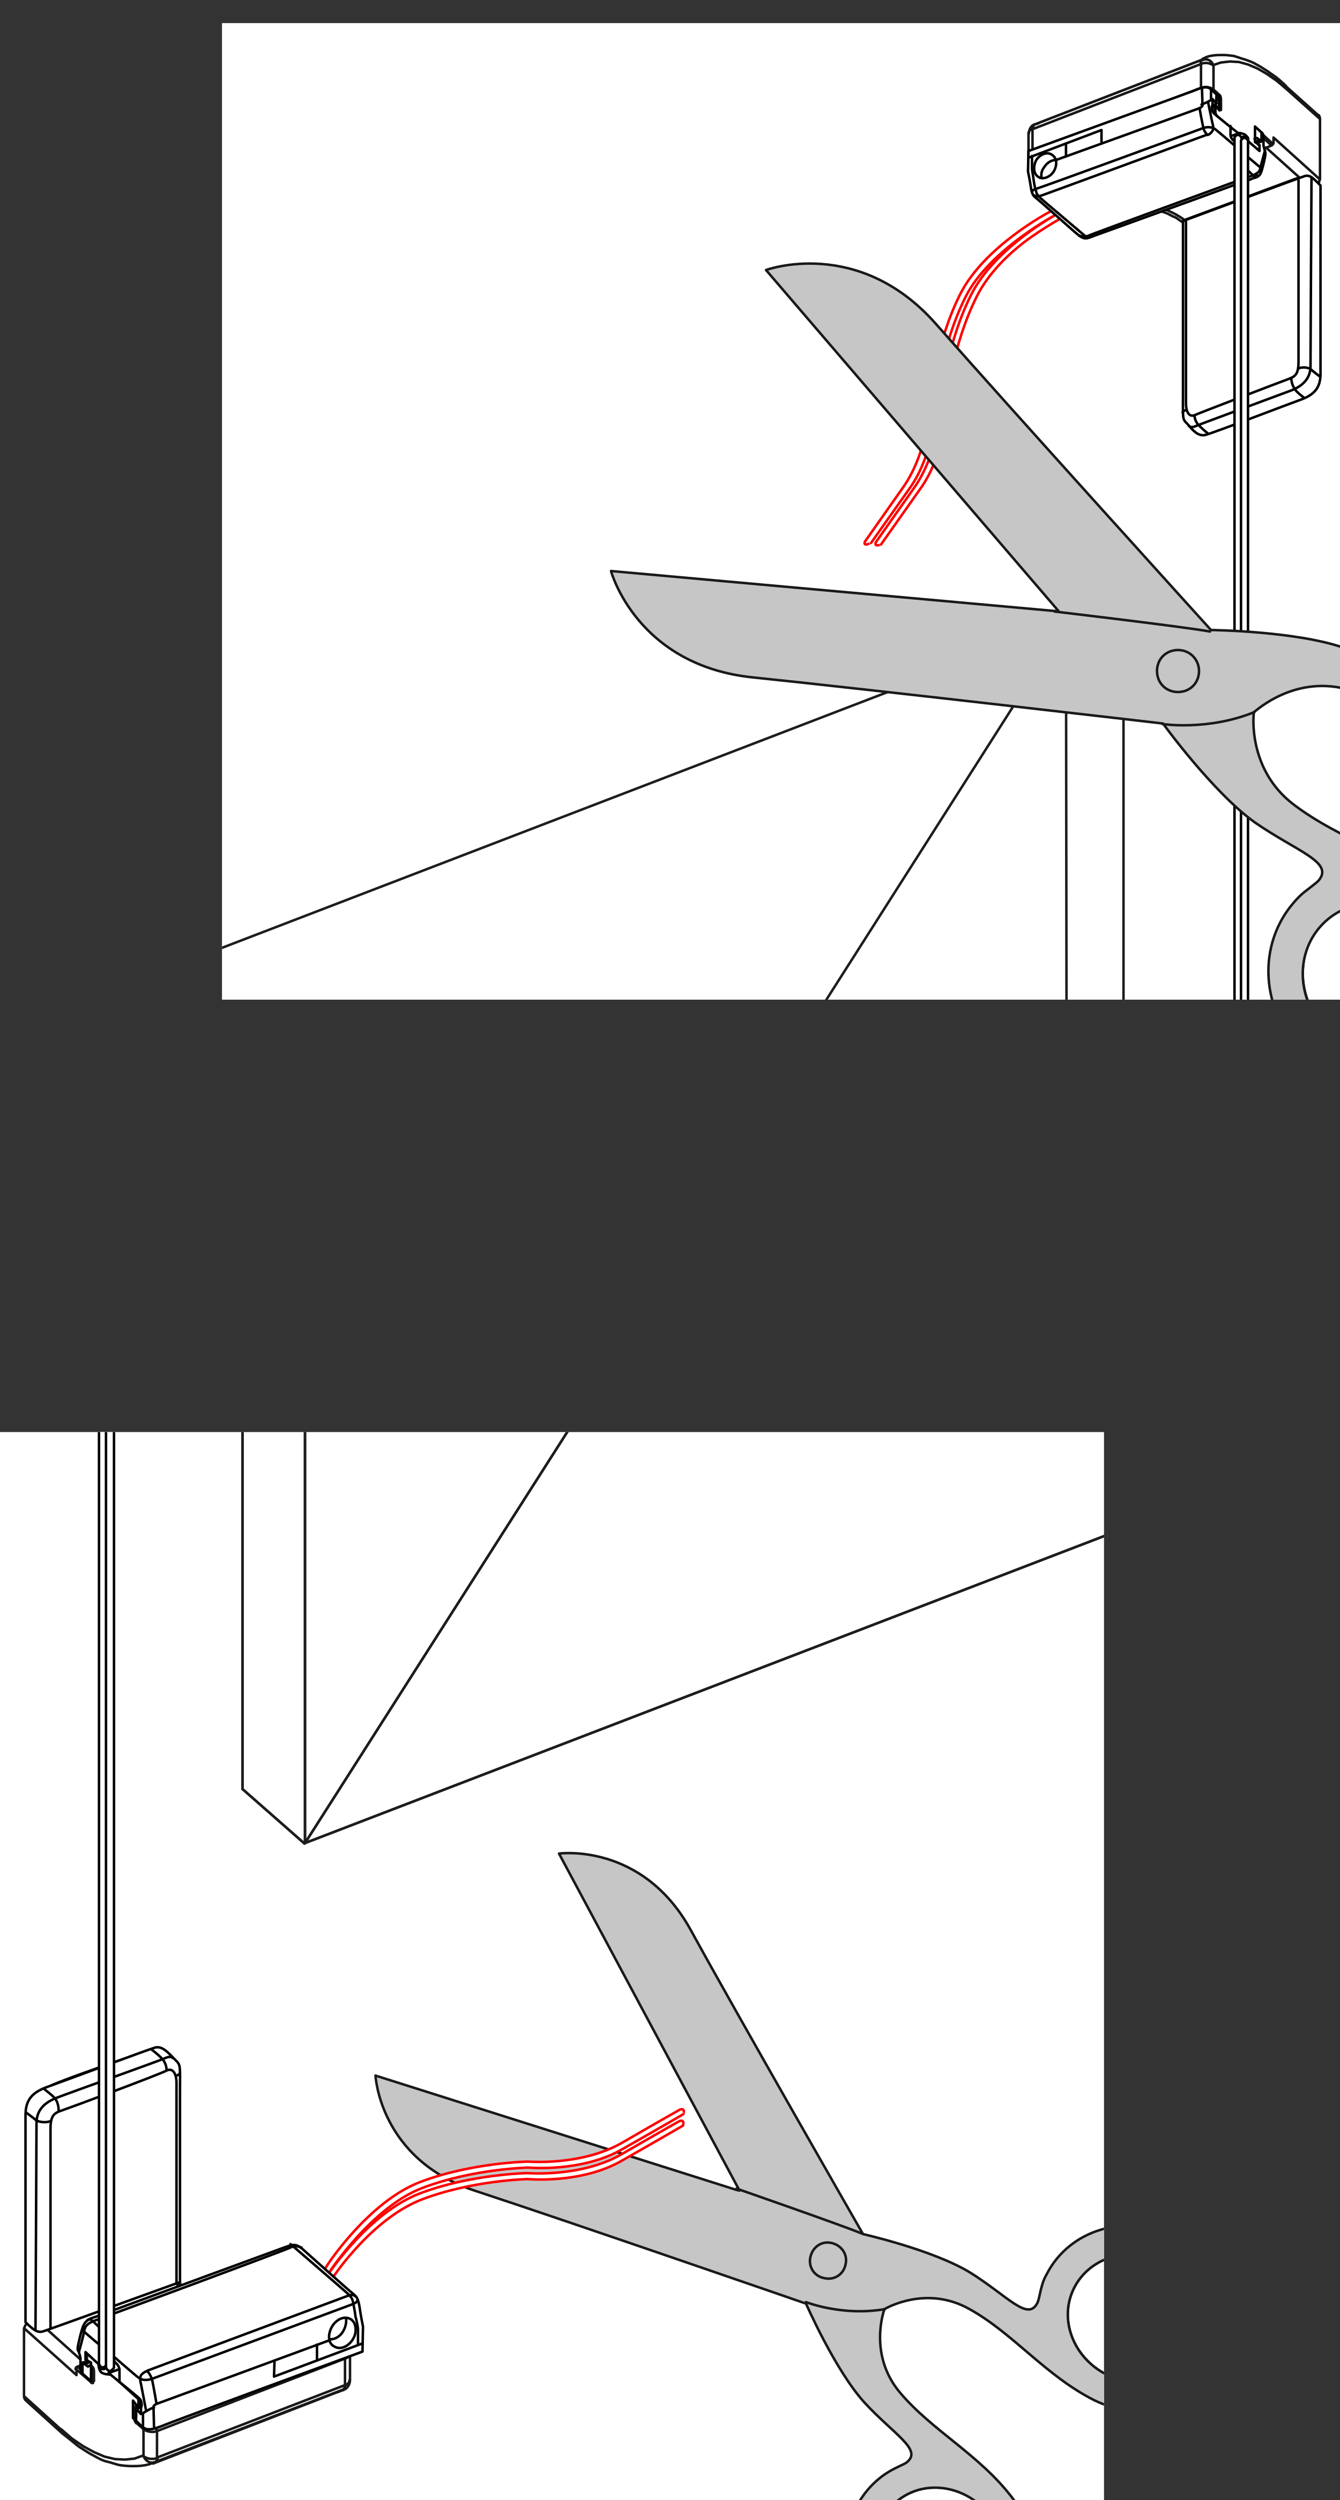 <?xml version="1.0" encoding="utf-8"?>
<!-- Generator: Adobe Illustrator 27.8.1, SVG Export Plug-In . SVG Version: 6.00 Build 0)  -->
<svg version="1.1" id="Ebene_1" xmlns="http://www.w3.org/2000/svg" xmlns:xlink="http://www.w3.org/1999/xlink" x="0px" y="0px"
	 width="268px" height="500px" viewBox="0 0 268 500" style="enable-background:new 0 0 268 500;" xml:space="preserve">
<rect x="0" y="0" width="268" height="500" fill="#333333" stroke="none"/>
<style type="text/css">
	.st0{fill:none;stroke:#010101;stroke-width:0.5;stroke-linecap:round;stroke-linejoin:round;stroke-miterlimit:10;}
	.st1{fill:none;stroke:#787876;stroke-width:0.1;}
	.st2{fill:none;stroke:#181716;stroke-width:0.5;stroke-linecap:round;stroke-linejoin:round;stroke-miterlimit:10;}
	.st3{clip-path:url(#XMLID_00000109026901234016980570000009107390146244505766_);}
	.st4{fill:none;stroke:#1D1E1C;stroke-width:0.5;stroke-linecap:round;stroke-linejoin:round;}
	.st5{fill:#FFFFFF;stroke:#FF0000;stroke-width:0.5;stroke-linecap:round;stroke-linejoin:round;stroke-miterlimit:10;}
	.st6{fill:#FFFFFF;}
	.st7{fill:none;stroke:#181717;stroke-width:0.5;stroke-linecap:round;stroke-linejoin:round;}
	.st8{fill:none;stroke:#020203;stroke-width:0.5;stroke-miterlimit:10;}
	.st9{fill:#FFFFFF;stroke:#020203;stroke-width:0.5;stroke-miterlimit:10;}
	.st10{fill:none;stroke:#020203;stroke-width:0.5;stroke-linecap:round;stroke-linejoin:round;stroke-miterlimit:10;}
	.st11{fill:#FFFFFF;stroke:#020203;stroke-width:0.5;stroke-linecap:round;stroke-linejoin:round;stroke-miterlimit:10;}
	.st12{fill:none;stroke:#191918;stroke-width:0.5;stroke-linecap:round;stroke-linejoin:round;stroke-miterlimit:10;}
	.st13{fill:#C7C6C6;stroke:#191918;stroke-width:0.5;stroke-linecap:round;stroke-linejoin:round;stroke-miterlimit:10;}
	.st14{clip-path:url(#XMLID_00000033344589496692155900000007549158648304708496_);}
	.st15{fill:#ECECEC;}
	.st16{fill:none;stroke:#1E1E1C;stroke-width:0.5;}
	.st17{fill:none;stroke:#020303;stroke-width:0.5;stroke-linecap:round;stroke-linejoin:round;stroke-miterlimit:10;}
	.st18{fill:#FFFFFF;stroke:#0B0C0D;stroke-width:0.5;stroke-linecap:round;stroke-linejoin:round;stroke-miterlimit:10;}
	.st19{fill:none;stroke:#0B0C0D;stroke-width:0.5;stroke-linecap:round;stroke-linejoin:round;stroke-miterlimit:10;}
	.st20{fill:#1E1E1C;}
	.st21{fill:none;stroke:#191918;stroke-width:0.5;stroke-linecap:round;stroke-linejoin:round;}
	.st22{fill:none;stroke:#020303;stroke-width:0.5;stroke-miterlimit:10;}
	.st23{fill:#FFFFFF;stroke:#020303;stroke-width:0.5;stroke-miterlimit:10;}
	.st24{fill:#FFFFFF;stroke:#020303;stroke-width:0.5;stroke-linecap:round;stroke-linejoin:round;stroke-miterlimit:10;}
</style>
<path class="st0" d="M488.4,49.8"/>
<path class="st1" d="M480.4,44.2"/>
<path class="st1" d="M486.3,48.3"/>
<path class="st1" d="M428.5,78.5"/>
<path class="st1" d="M481.6,46"/>
<path class="st1" d="M428.4,92.1"/>
<path class="st1" d="M428.4,84.3"/>
<path class="st1" d="M428.4,97.5"/>
<path class="st1" d="M428.4,107.4"/>
<g>
	<path class="st2" d="M423.3,87.7"/>
</g>
<g>
	<defs>
		
			<rect id="XMLID_00000160872649999119361290000002237811989077964187_" x="44.4" y="4.6" transform="matrix(-1 -1.224647e-16 1.224647e-16 -1 312.399 204.524)" width="223.6" height="195.3"/>
	</defs>
	<use xlink:href="#XMLID_00000160872649999119361290000002237811989077964187_"  style="overflow:visible;fill:#FFFFFF;"/>
	<clipPath id="XMLID_00000037675196735562986190000002002025178541254058_">
		<use xlink:href="#XMLID_00000160872649999119361290000002237811989077964187_"  style="overflow:visible;"/>
	</clipPath>
	<g style="clip-path:url(#XMLID_00000037675196735562986190000002002025178541254058_);">
		<line class="st4" x1="16.7" y1="200.2" x2="213.2" y2="124.7"/>
		<line class="st4" x1="213.3" y1="200.3" x2="213.2" y2="124.7"/>
		<line class="st4" x1="165.1" y1="200.2" x2="213.2" y2="124.7"/>
		<line class="st4" x1="224.7" y1="200.3" x2="224.7" y2="134.6"/>
		<line class="st4" x1="224.7" y1="134.6" x2="213.3" y2="124.6"/>
	</g>
	<g style="clip-path:url(#XMLID_00000037675196735562986190000002002025178541254058_);">
		<g>
			<path class="st5" d="M175.2,108.4c0,0,2.4-3.4,7.6-10.8c5.3-7.5,5.4-17.8,5.4-17.8s1.2-11.2,6-20.8s17.4-16.3,17.4-16.3l0.7,0.9
				c0,0-2.6,1.4-5.9,3.7c-3.9,2.7-8.6,7-11.1,12.1c-4.8,9.6-5.9,20.4-5.9,20.4s0,10.5-5.3,17.9c-5.3,7.5-7.9,11.2-7.9,11.2
				S174.7,109.5,175.2,108.4z"/>
			<path class="st5" d="M173,108.3c0,0,2.4-3.4,7.6-10.8c5.3-7.5,5.4-17.8,5.4-17.8s1.2-11.2,6-20.8s17.7-16.4,17.7-16.4l1.1-0.6
				l0.8,0.8c0,0-13.7,7.1-18.5,16.7c-4.8,9.6-5.9,20.4-5.9,20.4s0,10.5-5.3,17.9c-5.3,7.5-7.7,10.9-7.7,10.9S172.5,109.4,173,108.3z
				"/>
		</g>
		<g>
			<path class="st6" d="M207.7,24.4c-0.2,0.1-0.7,0.3-1,0.3 M263.8,23.7c0-0.2-0.1-0.7-0.3-0.8l-6.6-5.9c-0.3-0.3-0.8-0.7-1.1-1
				c-0.8-0.7-1.5-1.1-2.3-1.7c-0.8-0.5-1.5-1-2.3-1.4c-0.8-0.5-1.5-0.7-2.3-1c-0.8-0.2-1.5-0.5-2.2-0.7c-0.7-0.1-1.5-0.2-2.2-0.2
				c-0.7,0-1.4,0-2,0.1c-0.7,0.1-1.2,0.2-1.9,0.6c-0.1,0-0.2,0.1-0.2,0.1l-0.1,0.1l-33.6,13c-1,0.3-1.1,0.9-1.1,1.7v4.8
				c0,0.2,0.1,0.6,0.3,0.8l10.6,9.6l0.7,0.5c0.3-0.1,0.7-0.2,1-0.3c0.7-0.2,1.4-0.3,2-0.5c0.7-0.1,1.5-0.2,2.2-0.3
				c0.8-0.1,1.5-0.1,2.3-0.1s1.5,0,2.3,0.1c0.8,0.1,1.5,0.1,2.2,0.3c0.7,0.1,1.4,0.3,2,0.5c0.7,0.2,1.2,0.5,1.9,0.7
				c0.6,0.2,1.1,0.6,1.7,0.8c0.5,0.2,0.9,0.6,1.4,0.9c0.1,0,0.1,0.1,0.2,0.1c0.8,0.6,2.4,2,2.7,2.2c0.3,0.1,0.6,0,0.6,0l0.1-3.2
				l19.5-7.1h1.1c0,0,2,1.8,2.5,1.7c0.5-0.1,0.9-0.7,0.9-0.7c0.2-0.3,0.1-0.8,0.1-1.1V23.7H263.8z"/>
			<line class="st7" x1="239.7" y1="46.4" x2="239.7" y2="43"/>
			<polygon points="259.7,35.9 259.7,35.9 259.5,36.1 259.5,36.1 			"/>
			<g>
				<g>
					<path class="st7" d="M206.5,25.8c-0.5,0.1-0.8,0.5-0.8,0.9 M206.5,30.6c-0.5,0.1-0.8,0.5-0.8,0.9 M206.1,32.2
						c0.1,0,0.1,0.1,0.2,0 M251.6,26.6c0.1-0.1,0.3-0.2,0.3-0.5 M251.6,26.6L251.6,26.6 M251.6,26.6c0,0,0-0.1-0.1-0.1 M251.6,28.3
						c0,0,0-0.1-0.1-0.1 M251.9,29.1c0,0,0-0.1-0.1-0.1 M231,24.9l-1.8,0.7 M206.9,24.9c-0.2,0.1-0.3,0.6-0.3,0.8 M206.9,24.9
						l33.6-13 M257.4,17.9c0-0.2-0.1-0.7-0.3-0.8 M240.5,11.9c-0.2,0.1-0.5,0.6-0.3,0.8 M242.7,13.1c-0.3-0.9-1.2-1.5-2.2-1.1
						 M243.8,19.9c0-0.1-0.1-0.3-0.2-0.5 M243.8,19.9l-1.5,0.6 M244.2,19.9c-0.1-0.1-0.3-0.1-0.5-0.1 M243.8,21.5v-1.7 M243.7,21.6
						L243.7,21.6 M243.6,19.5c0.1-0.1,0.3-0.2,0.3-0.5 M244.2,21.6c-0.1-0.1-0.3-0.1-0.5-0.1 M243.8,21.5L243.8,21.5L243.8,21.5
						 M206.5,25.8v4.8 M240.2,12.8l-33.6,13 M206.5,30.6l33.6-13 M206.5,30.6c0,0.1,0.1,0.3,0.2,0.5 M242.1,20l1.5-0.6 M243.6,19.5
						l-1.2-1.1 M240.4,18l-33.6,13 M206.8,31l-0.2,0.1l-0.2,0.1l-0.1,0.1l-0.1,0.1v0.1v0.1l0.1,0.1l0.1,0.1 M206.3,32.2l10.8,9.7
						 M236.9,44c-5.2-3.9-13.9-4.6-19.8-2.2 M253.2,29.5l6.9,6.2 M254.3,29.1l-2.7-2.5 M251.6,26.6L251.6,26.6 M229,25.1l1.8-0.7
						 M240.2,17.5v-4.8 M242.7,13.1c-0.7-0.5-1.7-0.7-2.5-0.3 M243.9,21.8c0,0,0-0.1-0.1-0.1 M242.3,18.2c0.1,0,0.3-0.2,0.3-0.5
						 M242.7,17.9c-0.7-0.5-1.7-0.7-2.5-0.3 M240.2,17.5c0,0.1,0.1,0.3,0.2,0.5 M242.3,18.2c-0.5-0.5-1.4-0.6-1.9-0.2 M237.6,37.4
						l14.6-5.7 M243.1,21.2l-15,5.8 M252.2,31.7l-9.2-8.3 M243,23.4l-14.6,5.7 M228.2,28.6l15-5.8 M252.7,29.8l-0.8-0.7 M251.5,28.2
						c0,0.3,0.1,0.8,0.3,0.9 M251.5,28.2v-1.7 M251.9,26.3L251.9,26.3l-0.1-0.1h-0.1h-0.1l0,0v0.1v0.1v0.1 M251.9,26.3l2.7,2.5
						 M254.7,27.5l9.3,8.4 M264,23.8l-6.6-5.9 M257.4,17.9l-2-1.7l-2-1.4l-1.9-1.1l-1.9-0.8l-1.8-0.5l-1.8-0.1l-1.8,0.2l-1.5,0.5
						 M242.7,13.1v4.8 M242.7,17.9l1.2,1.1 M244.2,19.9c0-0.3-0.1-0.8-0.3-0.9 M244.2,19.9v1.7 M243.9,21.8L243.9,21.8L244,22h0.1
						h0.1l0,0v-0.1v-0.1v-0.1 M243.9,21.8l-0.8-0.7 M243.1,22.9l9.6,8.6 M264,23.8c0-0.2-0.1-0.7-0.3-0.8 M217.5,42.1h-0.1h-0.1
						 M263.6,36.9c0.2-0.3,0.3-0.7,0.3-1 M254.3,29.1c0.1,0,0.3-0.2,0.3-0.5 M252.7,29.8c0-0.1,0-0.1-0.1-0.2 M251.6,26.6
						L251.6,26.6 M237.6,37.4h0.1 M229.2,25.6c0-0.1-0.1-0.3-0.2-0.5 M229.2,25.6v0.9 M231,24.9c0-0.1-0.1-0.3-0.2-0.5 M231,24.9
						v0.9 M207.8,24.6c-0.2,0.1-0.7,0.3-1,0.3 M240.5,11.9l0.3-0.1 M242.3,20.5c0-0.1-0.1-0.3-0.2-0.5 M242.3,21.4v-0.9 M248.2,32.5
						L248.2,32.5l0.1,0.1h0.1l0.1-0.1l0.1-0.1l0.1-0.1v-0.1 M240.5,25.4v0.1l0.1,0.1h0.1h0.1l0.1-0.1l0.1-0.1l0.1-0.1v-0.1
						 M254.3,29.1l-1.2,0.5 M231.9,25.4l-1.1-1 M228.2,26.9L228.2,26.9L228.2,26.9v-0.1l0,0l0,0 M243.1,21.2c0-0.1,0-0.1,0-0.1
						 M248.9,32l-7.6-6.9 M241.3,25.1l-0.8,0.3 M228.4,29.1l9.2,8.3 M228.2,26.9v1.7 M252.2,31.7c0.2,0,0.5-0.1,0.5-0.2 M228.2,28.6
						c0,0.1,0.1,0.3,0.2,0.5 M243,23.4c0-0.1,0.1-0.5,0.1-0.6 M252.7,31.5v-1.7 M254.7,27.5v1.2 M264,23.8v12.1 M243.1,21.2v1.7
						 M263.6,23l-6.6-5.9 M217.3,42.2c0.3-0.1,0.7-0.2,1-0.3c0.7-0.2,1.4-0.3,2-0.5c0.7-0.1,1.5-0.2,2.2-0.3
						c0.8-0.1,1.5-0.1,2.3-0.1c0.8,0,1.5,0,2.3,0.1c0.8,0.1,1.5,0.1,2.2,0.3c0.7,0.1,1.4,0.3,2,0.5c0.7,0.2,1.2,0.5,1.9,0.7
						c0.6,0.2,1.1,0.6,1.7,0.8c0.5,0.2,0.9,0.6,1.4,0.9c0.1,0,0.1,0.1,0.2,0.1c0.8,0.6,2.4,2,2.7,2.2c0.3,0,0.6,0,0.6,0l-2.8-2.3
						 M206.9,24.9c-0.7,0.2-1.1,1-1.1,1.7 M206.1,32.2l11.1,10.1 M205.7,26.6v4.8 M205.7,31.5c0,0.1,0,0.2,0,0.2
						c0,0.1,0.1,0.2,0.2,0.3l0.1,0.1 M251.6,26.6L251.6,26.6C251.6,26.5,251.6,26.5,251.6,26.6 M252.6,29.7l-0.8-0.7 M251.6,28.3
						v-1.7 M251.8,29C251.8,29,251.8,28.9,251.8,29c-0.1-0.1-0.1-0.1-0.1-0.1s0-0.1-0.1-0.1v-0.1v-0.1v-0.1 M237.7,37.5l14.8-5.8
						 M240.8,11.8l-33.1,12.8 M257,17c-0.3-0.3-0.8-0.7-1.1-1c-0.8-0.7-1.5-1.1-2.3-1.7c-0.8-0.5-1.5-1-2.3-1.4
						c-0.8-0.5-1.5-0.7-2.3-1c-0.8-0.2-1.5-0.5-2.2-0.7c-0.7-0.1-1.5-0.2-2.2-0.2c-0.7,0-1.4,0-2,0.1c-0.7,0.1-1.2,0.2-1.9,0.6
						c-0.1,0-0.2,0.1-0.2,0.1 M240.6,25.6l7.6,6.9 M243.9,21.7L243.9,21.7C243.9,21.7,243.8,21.7,243.9,21.7 M243.1,21.1l-14.8,5.8
						 M243.8,21.7l-0.8-0.7"/>
				</g>
			</g>
			<g>
				<path class="st8" d="M236.9,44c0,0,20.8-7.7,22.1-8.2c1.2-0.5,1.8,0.3,2.6,0.9c0.8,0.7,0.8,0.7,0.8,0.7s0.6,0.3,1.2-0.6"/>
				<path class="st8" d="M236.9,44.2"/>
				<path class="st8" d="M259.4,36"/>
				<path class="st8" d="M262.1,35.7"/>
			</g>
		</g>
		<g>
			<path class="st9" d="M264.1,37.1c0,0,0,35.2,0,37.6s-0.8,4-3.6,5.1c-2.8,1-18.1,6.9-19.5,7.2c-1.4,0.3-2.5-1-3.5-2.2
				c-1.1-1.1-0.9-0.8-0.9-6.5c0-5.6,0-34.1,0-34.1s22.9-8.5,24.1-8.9c1.2-0.5,1.8,0.3,2.6,1C264.1,37.1,264.1,37.1,264.1,37.1z"/>
			<path class="st8" d="M259.7,35.9c0,0,0,34,0,36.5c0,2.5-0.7,2.9-2,3.4c-1.4,0.5-17.6,6.7-18.7,7.2s-1.8-0.5-1.8-2.3
				s0-36.5,0-36.5"/>
			<path class="st8" d="M262.3,35.5c0,0-0.2,35.5-0.2,37.8s-1.5,3.9-3.9,4.8c-2.4,0.9-17.8,6.6-18.8,7c-1,0.5-1.4,0.3-1.7,0"/>
			<path class="st8" d="M264.1,75.4c0,0-1.6-1.2-2-1.6c-0.3-0.2-1.6-0.6-2.6,0"/>
			<path class="st8" d="M260.9,79.6c0,0-1.7-1.2-2-1.9c-0.5-0.7-0.7-1.7-0.6-2.3"/>
			<path class="st8" d="M241.6,86.7c0,0-0.8-0.6-1.8-1.6c-1-1-0.9-2.2-0.9-2.2"/>
			<path class="st8" d="M237.2,82c0,0-0.7,0.2-0.7,0.6"/>
		</g>
		<g>
			<path class="st6" d="M219,47.1c-1.6,0.6-2,0.9-3.2,0c-0.6-0.5-1.8-1.6-3.3-2.8c-0.1-0.1-1.1-1-1.2-1c-1.9-1.7-3.9-3.4-4.1-3.6
				c-0.6-0.5-0.8-0.8-1-2c-0.2-1.4-0.6-3.3-0.6-3.3l0.1-4.1c0,0,32.4-11.8,33.2-12.1c1.4-0.6,2.5-0.9,3.2-0.3
				c0.7,0.6,1.2,1.1,1.2,1.1c-0.1,1.8,0,1.8,0,1.8l-0.9,0.5c0,0-0.2,0.8,0.3,1.4c0.6,0.6,4.9,4,4.9,4s1.1,0,1.6,0.5
				c0.5,0.5,0.5,1.2,0.5,1.2l2.2,1.9v-1.2l-0.9-0.6v-3.1l1.2,1.1c0,0,0.5,0.2,0.5,1s0,1.7,0,1.7s0.2,0.9,0.3,1.2
				c0.2,0.3,0,1.1-0.1,1.6c-0.1,0.5-0.5,2.2-0.7,2.6c-0.2,0.5-0.5,0.9-1.4,1.1c-0.1,0-1.4,0.6-1.4,0.6v178.2l-1.1,0.1V36.6L219,47.1
				z"/>
			<g>
				<path class="st10" d="M248.2,36.5c-7.6,2.8-29.2,10.6-29.2,10.6c-1.6,0.6-2,0.9-3.2,0c-1.4-1.1-7.9-7-8.6-7.5
					c-0.6-0.5-0.8-0.8-1-2c-0.2-1.4-0.6-3.3-0.6-3.3l0.1-4.1c0,0,32.4-11.8,33.2-12.1c1.4-0.6,2.5-0.9,3.2-0.3
					c0.7,0.6,1.2,1.1,1.2,1.1c-0.1,1.8,0,1.8,0,1.8l-0.9,0.5c0,0-0.2,0.8,0.3,1.4c0.6,0.6,4.9,4,4.9,4s1.1,0,1.6,0.5
					c0.5,0.5,0.5,1.2,0.5,1.2l2.2,1.9v-1.2l-0.9-0.6v-3.1l1.2,1.1c0,0,0.5,0.2,0.5,1s0,1.7,0,1.7s0.2,0.9,0.3,1.2
					c0.2,0.3,0,1.1-0.1,1.6c-0.1,0.5-0.5,2.2-0.7,2.6c-0.2,0.5-0.5,0.9-1.4,1.1c-0.1,0-0.6,0.2-1.2,0.5"/>
				<path class="st8" d="M210.8,34.2c-0.7,1.2-2.2,1.8-3.1,1.2c-1-0.6-1.1-2-0.5-3.3c0.7-1.2,2.2-1.8,3.1-1.2
					C211.4,31.5,211.5,32.9,210.8,34.2z"/>
				<path class="st8" d="M208.3,35.5c-0.1-0.6,0-1.4,0.5-2c0.6-1,1.5-1.5,2.4-1.5"/>
				<polyline class="st10" points="205.8,31.5 220.3,26 220.3,28.5 				"/>
				<line class="st10" x1="213.2" y1="28.8" x2="213.2" y2="31.2"/>
				<path class="st10" d="M240.4,17.8l0.1,3.3c0,0.2-0.5,0.5-0.5,0.5L211.2,32"/>
				<path class="st10" d="M242.2,17.9V20c0,0-0.8,0.5-1.4,0.7c-0.2,0.1-0.5,0.2-0.5,0.2"/>
				<path class="st10" d="M239.9,21.6c0,0,0.6,3.4,0.8,4c0.1,0.6,0.5,1.1,0.8,1.4c0,0,0.5-0.1,0.9-0.7c0.5-0.5,0.1-1.6,0.1-1.6
					l-0.9-4.3"/>
				<polyline class="st10" points="243.6,19.1 243.9,19.2 243.9,22.1 243.1,21.1 				"/>
				<path class="st10" d="M243.3,20.7l-0.8-0.9c0,0,0,1,0,1.6"/>
				<line class="st10" x1="242.9" y1="21.1" x2="242.9" y2="22.4"/>
				<polyline class="st10" points="250.9,27.8 251.4,27.6 252.3,28.3 252.3,26.5 				"/>
				<line class="st10" x1="251" y1="28.4" x2="251.7" y2="28.1"/>
				<line class="st10" x1="251.5" y1="28.6" x2="252.2" y2="28.3"/>
				<path class="st10" d="M253,30.1c0,0-0.7,2.6-0.9,3.3c-0.1,0.7-0.2,1.1-1.6,1.7c-0.5,0.2-0.9,0.3-0.9,0.3"/>
				<path class="st10" d="M246.1,25.2c0,0,0,1.4,0,1.7c0,0.3,0.1,0.8,0.6,1.2c0.5,0.5,1.6,1.4,1.6,1.4"/>
				<line class="st10" x1="246.2" y1="27.2" x2="248" y2="26.6"/>
				<path class="st10" d="M247.9,26.7c0,0-0.1,0.5,0.1,0.8c0.2,0.3,0.3,0.6,0.3,0.6l-1.2,0.5"/>
				<path class="st10" d="M248.2,28c0,0,0.1-0.6,0.6-0.7c0.7-0.1,0.8,0.3,0.8,0.3"/>
				<path class="st10" d="M249.6,34.1c0,0,1,1,1.2,1.1c0.3,0.2,0.7-0.1,0.7-0.1"/>
				<path class="st10" d="M252.2,34.2c0,0,0.1-0.5-0.1-0.7c-0.3-0.2-2.4-2-2.4-2"/>
				<path class="st10" d="M248.2,30.2c0,0-4.8-4.1-5.2-4.4c-0.5-0.3-1.4-0.6-2.6-0.1c0,0-31.9,11.7-33,12c-0.6,0.2-0.9,0.3-1,0.7"/>
				<path class="st10" d="M241.5,26.9c0,0-32.3,11.9-33.2,12.2c-0.7,0.2-1,0.3-1.4,0"/>
				<path class="st10" d="M206.4,31.2c0,0,0,2.4,0,2.6c0,0.2,0.2,1.2,0.3,2c0.1,0.8,0.3,1.9,0.5,2.4c0.1,0.5,0.2,0.8,1.1,1.6
					c0.9,0.8,9.2,7.8,9.2,7.8"/>
				<path class="st10" d="M248.2,35.9c0,0-30.1,11-30.7,11.3c-0.5,0.2-1.1,0.1-1.7-0.1"/>
				<path class="st11" d="M246.9,212.1V27.5c0,0,0.6-1.2,1.4,0v184.6"/>
				<path class="st11" d="M248.2,212.7V28.1c0,0,0.6-1.2,1.4,0v184.6"/>
			</g>
		</g>
	</g>
	<g style="clip-path:url(#XMLID_00000037675196735562986190000002002025178541254058_);">
		<g>
			<g>
				<path class="st12" d="M285.6,184.5c6.7,5.7,7.8,15.4,2.5,21.6c-5.3,6.2-15,6.6-21.7,0.9c-6.7-5.7-7.8-15.4-2.5-21.6
					C269.1,179.3,278.9,178.7,285.6,184.5z"/>
				<path class="st12" d="M305.2,146.2c8.6,2.1,17-2.6,19-10.5s-3.3-16.1-11.9-18.2c-8.6-2.1-17,2.6-19,10.5
					C291.4,136,296.7,144.1,305.2,146.2z"/>
				<path class="st13" d="M293.5,210.7c7.6-9.1,6.1-23-3.7-31.3c-9.7-8.3-21.7-11.3-31.2-18.6c-9.2-7.1-7.9-18.2-7.8-18.4
					c0.3-0.1,8.3-7.8,19.5-4.3c11.3,3.4,20.8,11.5,33.2,14.6c12.4,3,24.8-3.7,27.7-15.3c2.9-11.5-4.9-23.3-17.3-26.5
					c-12.4-3-24.8,3.7-27.7,15.3c-0.4,1.3-0.5,2.6-0.5,4.1c0,1.8,0,2.6-0.1,3c-1.3,4.5-7.1-0.3-16.7-3.7c-9.6-3.4-26.7-3.6-26.7-3.6
					s-39.5-43.6-55-61.2s-34-10.8-34-10.8l58.5,68.2h-0.7l-88.8-8c0,0,5.1,19,28.6,21.3c23.3,2.4,81.8,9.2,81.8,9.2
					s10,13.8,18.4,19.8c8.4,5.8,15.7,7.9,12.8,11.5c-0.3,0.4-0.9,0.8-2.4,2c-1.1,0.8-2,1.7-2.9,2.8c-7.6,9.1-6.1,23,3.7,31.3
					C271.8,220.4,285.9,219.7,293.5,210.7z M293.4,128.1c2-7.9,10.5-12.6,19-10.5c8.6,2.1,13.8,10.3,11.9,18.2
					c-2,7.9-10.5,12.6-19,10.5C296.7,144.1,291.4,136,293.4,128.1z M266.4,207.1c-6.7-5.7-7.8-15.4-2.5-21.6
					c5.3-6.2,15-6.6,21.7-0.9c6.7,5.7,7.8,15.4,2.5,21.6C282.7,212.3,273.1,212.7,266.4,207.1z"/>
			</g>
			<path class="st13" d="M210.9,122.3c0,0,25.5,3,31.1,4"/>
			<path class="st13" d="M232.5,144.8c0,0,9.1,1.4,18.4-2.4"/>
			<path class="st13" d="M239.8,134.2c0,2.4-1.8,4.2-4.2,4.2s-4.2-1.8-4.2-4.2s1.8-4.2,4.2-4.2S239.8,131.9,239.8,134.2z"/>
		</g>
	</g>
</g>
<g>
	<defs>
		<rect id="XMLID_00000171686171576005809440000013297711441719935368_" y="286.4" width="220.8" height="213.6"/>
	</defs>
	<use xlink:href="#XMLID_00000171686171576005809440000013297711441719935368_"  style="overflow:visible;fill:#FFFFFF;"/>
	<clipPath id="XMLID_00000151516962902046252450000011565507244294379184_">
		<use xlink:href="#XMLID_00000171686171576005809440000013297711441719935368_"  style="overflow:visible;"/>
	</clipPath>
	<g style="clip-path:url(#XMLID_00000151516962902046252450000011565507244294379184_);">
		<g>
			<g>
				<path class="st12" d="M198,503.1c4.5,5.9,3.6,14.2-1.9,18.4c-5.5,4.2-13.7,2.7-18.2-3.2c-4.5-5.9-3.6-14.2,1.9-18.4
					C185.3,495.7,193.5,497.1,198,503.1z"/>
				<path class="st12" d="M221.3,474.9c6.7,3.3,14.6,0.9,17.7-5.3c3.1-6.2,0.2-14-6.5-17.3c-6.7-3.3-14.6-0.9-17.7,5.3
					C211.7,463.8,214.6,471.5,221.3,474.9z"/>
				<path class="st13" d="M199.8,526.3c8-6.2,9.2-18,2.7-26.7c-6.6-8.7-16-13.4-22.5-21.1c-6.4-7.6-3.2-16.5-3.1-16.7
					c0.2-0.1,8.3-4.9,17,0c8.8,4.9,15.2,13.3,24.9,18.2c9.7,4.8,21.2,1.5,25.8-7.6c4.5-9,0.2-20.3-9.5-25.1
					c-9.7-4.8-21.2-1.5-25.8,7.6c-0.6,1-0.9,2.1-1.2,3.3c-0.3,1.5-0.5,2.2-0.7,2.5c-1.9,3.5-5.9-1.5-13.2-6.1
					c-7.4-4.6-21.6-7.8-21.6-7.8s-24.9-43.4-34.5-60.9c-9.7-17.5-26.3-15.2-26.3-15.2l36.1,67.4l-0.5-0.1l-72.3-22.9
					c0,0,0.8,16.7,19.8,23c18.9,6.2,66.3,22.6,66.3,22.6s5.8,13.3,11.7,19.8c5.9,6.4,11.6,9.4,8.5,11.9c-0.3,0.3-0.9,0.5-2.3,1.2
					c-1,0.5-2,1.1-2.9,1.8c-8,6.2-9.2,18-2.7,26.7C180,530.3,191.8,532.4,199.8,526.3z M214.8,457.6c3.1-6.2,11.1-8.6,17.7-5.3
					c6.7,3.3,9.6,11.1,6.5,17.3c-3.1,6.2-11.1,8.6-17.7,5.3C214.6,471.5,211.7,463.8,214.8,457.6z M177.9,518.3
					c-4.5-5.9-3.6-14.2,1.9-18.4c5.5-4.2,13.7-2.7,18.2,3.2s3.6,14.2-1.9,18.4C190.5,525.7,182.4,524.2,177.9,518.3z"/>
			</g>
			<path class="st13" d="M147.3,437.7c0,0,20.7,7.2,25.1,9"/>
			<path class="st13" d="M161.2,460.4c0,0,7.3,2.9,15.8,1.4"/>
			<path class="st13" d="M169.1,452.9c-0.4,2-2.3,3.2-4.3,2.7c-2-0.4-3.2-2.3-2.7-4.3s2.3-3.2,4.3-2.7
				C168.4,449.1,169.6,451,169.1,452.9z"/>
		</g>
	</g>
	<g style="clip-path:url(#XMLID_00000151516962902046252450000011565507244294379184_);">
		<line class="st4" x1="276" y1="286" x2="61" y2="368.6"/>
		<line class="st4" x1="61" y1="285.9" x2="61" y2="368.6"/>
		<line class="st4" x1="113.7" y1="286" x2="61" y2="368.6"/>
		<line class="st4" x1="48.5" y1="285.9" x2="48.5" y2="357.8"/>
		<line class="st4" x1="48.5" y1="357.8" x2="60.9" y2="368.7"/>
	</g>
	<g style="clip-path:url(#XMLID_00000151516962902046252450000011565507244294379184_);">
		<g>
			<line class="st4" x1="276" y1="286" x2="61" y2="368.6"/>
			<line class="st4" x1="61" y1="285.9" x2="61" y2="368.6"/>
			<line class="st4" x1="113.7" y1="286" x2="61" y2="368.6"/>
			<line class="st4" x1="48.5" y1="285.9" x2="48.5" y2="357.8"/>
			<line class="st4" x1="48.5" y1="357.8" x2="60.9" y2="368.7"/>
		</g>
		<g>
			<g>
				<path class="st6" d="M9.7,417.6c0,0-2.7,1.5-2.7,5.1s0.1,49.5,0.1,49.5s0.5,2.2,1.4,3.2c0.9,0.9,19.8,17,19.8,17l25.9-9.7v-3
					l-18.5-15.9l-0.5-1.4c0,0-0.1-11.9-0.1-23.8c0-0.2,0.1-2.1,0.1-2.2c0-10.6-0.1-19.4,0-20.5c0.2-2.4-2.5-5.1-2.5-5.1
					s-1.2-1.1-3.2-0.5c-2,0.6-18.7,6.7-18.7,6.7"/>
				<path class="st15" d="M18.3,425c1.5-1.6,3.6-2,4.6-0.9c1,1,0.9,2.7-0.1,4.2c-0.1,0.2-2.7-0.4-2.7-0.4l1,2.1
					c-1.4,0.9-3.1,1-4,0.2C16,429,16.8,426.6,18.3,425"/>
				<path class="st15" d="M18.1,450.4c1.5-1.6,3.6-2,4.6-0.9c1,1,0.9,3-0.4,4.6c-0.1,0.1-2.1-0.5-2.1-0.4l0.6,1.7
					c-1.4,0.7-3,0.7-3.7,0C16,454.2,16.6,451.9,18.1,450.4"/>
				<path class="st15" d="M20.3,439.4c1-1.1,2.4-1.6,3.5-1.5c0.5,0.1-0.5,2-1.5,3.5c-0.4,0.4-3.5,2.1-3.5,1.5
					C18.6,441.8,19.3,440.6,20.3,439.4"/>
			</g>
			<line class="st16" x1="41.6" y1="466.6" x2="41.6" y2="469.2"/>
			<g>
				<path class="st17" d="M35.1,439.4c0,11.6,0,22,0,22.6c0,1.2,0.7,2,1.6,2.7c1,0.9,17.5,15,17.5,15v2.6l-25.9,9.7
					c0,0-17.3-15-19-16.3c-1.6-1.4-2.2-2.6-2.2-7.6c0-5,0-43,0-45s0.2-4.6,3.1-6s17.4-6.3,19.3-7c1.9-0.6,3.1,0.2,3.7,1.1
					c0.6,0.9,1.9,1.7,1.9,4.5C35.1,417.6,35.1,429.6,35.1,439.4"/>
				<path class="st17" d="M33.7,411.8c-2,0-18.7,6.2-21.5,7.6c-2.9,1.4-3.1,4.1-3.1,6c0,2,0,38.8,0,43.8c0,4.1,2.1,5.1,3.6,6.3
					c1.5,1.2,15.7,13.8,15.7,13.8l25.9-9.6"/>
				<line class="st17" x1="28.3" y1="489.6" x2="28.3" y2="492.3"/>
				<line class="st17" x1="10.2" y1="417.3" x2="12.4" y2="419.3"/>
				<line class="st17" x1="7.1" y1="422.2" x2="9.1" y2="424"/>
				<line class="st17" x1="29.6" y1="410.5" x2="31.7" y2="412.2"/>
				<path class="st17" d="M23.5,460.1c-2.6,1.4-5.3,1.4-7-0.2c-2.2-2.2-1.5-6.6,1.7-9.7c3.1-3.1,7.5-3.9,9.7-1.7
					c1.7,1.7,1.6,4.7,0,7.5C28,456,26.1,458.7,23.5,460.1z"/>
				<path class="st17" d="M20.6,455.4c-1.4,0.7-2.7,0.7-3.6-0.1c-1.1-1.1-0.7-3.4,0.9-5c1.6-1.6,3.9-2,5-0.9c1,1,0.7,3-0.5,4.5"/>
				<path class="st17" d="M24.2,443.6c-1.6,1.6-3.9,2-5,0.9c-1.1-1.1-0.7-3.4,0.9-5c1.6-1.6,3.9-2,5-0.9
					C26.3,439.7,25.8,441.9,24.2,443.6z"/>
				<path class="st17" d="M23.6,438c0,1.1-0.5,2.4-1.6,3.5c-1.1,1.1-2.4,1.6-3.5,1.5"/>
				<path class="st17" d="M28.1,430.4c1.4-2.2,1.4-5.5-0.2-7.1c-2.2-2.2-6.6-1.5-9.7,1.7c-3.1,3.1-3.9,7.5-1.7,9.7
					c1.7,1.7,5,1.6,7.8-0.1C24.4,434.5,26.7,432.6,28.1,430.4z"/>
				<path class="st17" d="M20.9,430.1c-1.4,0.9-3,0.9-3.7,0c-1.1-1.1-0.7-3.4,0.9-5c1.6-1.6,3.9-2,5-0.9c0.9,0.9,0.9,2.5-0.1,4"/>
				<line class="st17" x1="25.4" y1="464.6" x2="35.1" y2="461"/>
				<line class="st17" x1="9.2" y1="470.8" x2="18.6" y2="467.2"/>
				<line class="st17" x1="26.5" y1="467.3" x2="35.7" y2="463.8"/>
				<line class="st17" x1="10.3" y1="473.4" x2="20.1" y2="469.7"/>
				<path class="st17" d="M18.5,467.9c-0.1-1.2,2.5-4.2,5.3-4.1c1.6,0.1,2.6,2.2,2.6,3.2c0.1,1-1.1,2.9-4,2.9
					C19.9,469.9,18.6,469.5,18.5,467.9z"/>
				<path class="st17" d="M37.5,483c-2.4,0.1-4.4-0.9-4.5-2.2c0-1.4,1.9-2.5,4.2-2.6c2.4-0.1,4.4,0.9,4.5,2.2
					C41.8,481.6,39.9,482.8,37.5,483z"/>
				<path class="st17" d="M34.4,482.3c0.7-0.4,1.7-0.7,2.9-0.7c1.1,0,2.2,0.1,3,0.5"/>
			</g>
			<g>
				<path class="st18" d="M16.5,458.1c-1.6-1.5-0.9-5,1.6-7.7s6-3.9,7.6-2.4c1.6,1.5,0.9,5-1.6,7.7
					C21.5,458.5,18.1,459.6,16.5,458.1z"/>
				<path class="st18" d="M17.4,457.9c-1.5-1.4-0.9-4.5,1.5-7c2.2-2.5,5.3-3.5,6.8-2.1s0.9,4.5-1.5,7
					C21.9,458.2,18.9,459.2,17.4,457.9z"/>
				<polygon class="st19" points="22.2,456.6 22.4,454.1 24.9,453 25,451.4 22.4,452.5 22.5,450 21,450.8 21,453.3 18.3,454.4 
					18.1,456 20.9,454.7 20.9,457.4 				"/>
				<line class="st19" x1="21.1" y1="451.3" x2="22.4" y2="452.5"/>
				<line class="st19" x1="21" y1="452.8" x2="22.4" y2="454.1"/>
				<line class="st19" x1="19.9" y1="453.7" x2="20.9" y2="454.7"/>
				<line class="st19" x1="21" y1="455.4" x2="22.2" y2="456.5"/>
				<line class="st19" x1="23.9" y1="452" x2="24.9" y2="453"/>
			</g>
			<g>
				<path class="st18" d="M16.5,432.9c-1.6-1.5-0.9-5,1.6-7.7c2.5-2.7,6-3.9,7.6-2.4c1.6,1.5,0.9,5-1.6,7.7
					C21.5,433.4,18.1,434.3,16.5,432.9z"/>
				<path class="st18" d="M17.4,432.6c-1.5-1.4-0.9-4.5,1.5-7c2.2-2.5,5.3-3.5,6.8-2.1c1.5,1.4,0.9,4.5-1.5,7
					C21.9,433.1,18.9,434,17.4,432.6z"/>
				<polygon class="st19" points="22.2,431.4 22.4,428.9 24.9,427.8 25,426.1 22.4,427.4 22.5,424.8 21,425.5 21,428 18.3,429.3 
					18.1,430.9 20.9,429.5 20.9,432.1 				"/>
				<line class="st19" x1="21.1" y1="426.1" x2="22.4" y2="427.3"/>
				<line class="st19" x1="21" y1="427.6" x2="22.4" y2="428.9"/>
				<line class="st19" x1="19.9" y1="428.5" x2="20.9" y2="429.6"/>
				<line class="st19" x1="21" y1="430.1" x2="22.2" y2="431.4"/>
				<line class="st19" x1="23.9" y1="426.8" x2="24.9" y2="427.8"/>
			</g>
			<g>
				<path class="st6" d="M67,478.1c0.2-0.1,0.9-0.4,1.1-0.4 M4.8,479c0,0.2,0.1,0.7,0.4,0.9l7.2,6.6c0.4,0.4,0.9,0.7,1.2,1.1
					c0.9,0.7,1.6,1.4,2.5,1.9c0.9,0.6,1.6,1.1,2.5,1.5c0.9,0.5,1.6,0.7,2.5,1.1c0.9,0.2,1.6,0.5,2.5,0.7c0.7,0.1,1.6,0.2,2.4,0.2
					s1.5,0,2.2-0.1c0.7-0.1,1.4-0.2,2.1-0.6c0.1,0,0.2-0.1,0.4-0.1l0.1-0.1l37.3-14.4c1.1-0.4,1.2-1,1.2-1.9v-5.3
					c0-0.2-0.1-0.6-0.4-0.9L57.2,459l-0.7-0.5c-0.4,0.1-0.7,0.2-1.1,0.4c-0.7,0.2-1.5,0.4-2.2,0.5c-0.7,0.1-1.6,0.2-2.4,0.4
					c-0.9,0.1-1.6,0.1-2.5,0.1s-1.6,0-2.5-0.1s-1.6-0.1-2.5-0.4c-0.7-0.1-1.6-0.4-2.2-0.5c-0.7-0.2-1.5-0.5-2.1-0.7
					s-1.2-0.6-1.9-0.9c-0.5-0.2-1-0.6-1.5-1c-0.1,0-0.1-0.1-0.2-0.1c-0.9-0.6-2.6-2.2-3-2.4s-0.6,0-0.6,0l-0.1,3.6l-21.5,8H8.8
					c0,0-2.2-2-2.7-1.9c-0.5,0.1-1.1,0.7-1.1,0.7c-0.2,0.4-0.1,0.9-0.1,1.4L4.8,479L4.8,479z"/>
				<g>
					<g>
						<g>
							<polygon class="st20" points="9.7,465.7 9.7,465.7 9.8,465.4 9.8,465.4 							"/>
							<g>
								<g>
									<path class="st21" d="M69,477c0.5-0.1,0.9-0.5,0.9-1 M69,471.7c0.5-0.1,0.9-0.5,0.9-1 M69.6,469.8c-0.1,0-0.1-0.1-0.2,0
										 M18.6,476c-0.1,0.1-0.4,0.2-0.4,0.5 M18.6,476L18.6,476 M18.6,476c0,0,0,0.1,0.1,0.1 M18.6,474.1c0,0,0,0.1,0.1,0.1
										 M18.3,473.3c0,0,0,0.1,0.1,0.1 M41.8,478l2-0.7 M68.6,477.9c0.2-0.1,0.5-0.6,0.4-1 M68.6,477.9l-37.6,14.5 M12.2,485.8
										c0,0.2,0.1,0.7,0.4,0.9 M31.1,492.4c0.2-0.2,0.5-0.6,0.4-1 M28.7,491.2c0.4,1,1.4,1.6,2.4,1.2 M27.3,483.6
										c0,0.1,0.1,0.4,0.2,0.5 M27.3,483.6L29,483 M26.8,483.5c0.1,0.1,0.4,0.1,0.5,0.1 M27.3,481.7v1.9 M27.5,481.6L27.5,481.6
										 M27.6,484.1c-0.1,0.1-0.4,0.2-0.4,0.5 M26.8,481.6c0.1,0.1,0.4,0.1,0.5,0.1 M27.3,481.7L27.3,481.7L27.3,481.7 M69,477
										v-5.3 M31.4,491.5L69,477 M69,471.7l-37.6,14.5 M69,471.7c0-0.1-0.1-0.4-0.2-0.5 M29.2,483.5l-1.6,0.6 M27.6,484.1l1.4,1.2
										 M31.2,485.6L68.8,471 M68.9,471.2l0.2-0.1l0.2-0.1l0.1-0.1l0.1-0.1v-0.1v-0.1l-0.1-0.1l-0.1-0.1 M69.2,469.8L57.2,459
										 M34.9,456.5c5.8,4.2,15.7,5.2,22.4,2.4 M16.9,472.6l-7.8-7 M15.5,473.3l3.1,2.7 M18.6,476L18.6,476 M44,477.7l-2,0.7
										 M31.4,486.2v5.3 M28.7,491.2c0.7,0.6,2,0.7,2.7,0.4 M27.2,481.4c0,0,0,0.1,0.1,0.1 M29,485.3c-0.1,0-0.4,0.2-0.4,0.5
										 M28.7,485.8c0.7,0.6,2,0.7,2.7,0.4 M31.4,486.2c0-0.1-0.1-0.4-0.2-0.5 M29,485.3c0.6,0.5,1.6,0.6,2.2,0.2 M34.3,463.9
										l-16.4,6.3 M28.1,482.1l16.7-6.5 M18,470.3l10.3,9.3 M28.2,479.6l16.4-6.3 M44.9,473.8l-16.7,6.5 M17.4,472.4l0.9,0.7
										 M18.8,474.3c0-0.4-0.1-0.9-0.5-1.1 M18.8,474.3v1.9 M18.3,476.5L18.3,476.5l0.1,0.1h0.1h0.1l0,0v-0.1v-0.1v-0.1
										 M18.3,476.5l-3.1-2.7 M15.3,475l-10.4-9.3 M4.8,479.2l7.3,6.6 M12.2,485.8l2.2,1.9l2.2,1.5l2.2,1.2l2.1,0.9l2.1,0.5l2,0.1
										l1.9-0.2l1.7-0.6 M28.7,491.2v-5.3 M28.7,485.8l-1.4-1.2 M26.8,483.5c0,0.4,0.2,0.9,0.5,1.1 M26.8,483.5v-1.9 M27.2,481.4
										L27.2,481.4l-0.1-0.1H27h-0.1l0,0v0.1v0.1v0.1 M27.2,481.4l0.9,0.7 M28.1,480.2l-10.7-9.7 M4.8,479.2
										c0,0.2,0.1,0.7,0.4,0.9 M56.7,458.6h0.1c0.1,0,0.1,0,0.1,0 M9.1,465.8c0,0-2.2-1.6-2.5-1.9c-0.2-0.2-0.7,0.1-1.2,0.6
										c-0.2,0.4-0.5,0.7-0.5,1.1 M15.5,473.3c-0.1,0-0.4,0.2-0.4,0.5 M17.4,472.4c0,0.1,0,0.1,0.1,0.2 M18.6,476L18.6,476
										 M34.3,463.9h-0.1 M43.8,477.2c0,0.1,0.1,0.4,0.2,0.5 M43.8,477.2v-1 M41.8,478c0,0.1,0.1,0.4,0.2,0.5 M41.8,478v-1
										 M67.6,478.4c0.2-0.1,0.9-0.4,1.1-0.4 M31.1,492.4l-0.5,0.1 M29.1,482.8c0,0.1,0.1,0.4,0.2,0.5 M29.1,482v1 M22.4,469.4
										L22.4,469.4l-0.1-0.1h-0.1l-0.1,0.1l-0.1,0.1l-0.1,0.1v0.1 M31.1,477.4v-0.1l-0.1-0.1h-0.1h-0.1l-0.1,0.1l-0.1,0.1
										l-0.1,0.1v0.1 M15.5,473.3l1.4-0.5 M40.8,477.4l1.2,1.1 M44.9,475.6L44.9,475.6L44.9,475.6v0.1l0,0l0,0 M28.1,482.1
										c0,0.1,0,0.1,0,0.1 M21.6,470l8.6,7.7 M30.2,477.7l0.9-0.4 M44.6,473.3l-10.3-9.3 M44.9,475.6v-1.9 M18,470.3
										c-0.2,0-0.5,0.1-0.5,0.2 M44.9,473.8c0-0.1-0.1-0.4-0.2-0.5 M28.2,479.6c-0.1,0.1-0.1,0.5-0.1,0.6 M17.4,470.5v1.9
										 M15.3,475v-1.4 M4.8,479.2v-13.6 M28.1,482.1v-1.9 M5.2,480.1l7.3,6.6 M56.9,458.6c-0.4,0.1-0.7,0.2-1.1,0.4
										c-0.7,0.2-1.5,0.4-2.2,0.6c-0.7,0.1-1.6,0.2-2.5,0.4c-0.9,0.1-1.6,0.1-2.5,0.1s-1.7,0-2.5-0.1c-0.9-0.1-1.6-0.1-2.5-0.4
										c-0.7-0.1-1.6-0.4-2.4-0.5c-0.7-0.2-1.5-0.5-2.1-0.7s-1.2-0.6-1.9-0.9c-0.5-0.2-1-0.6-1.5-1c-0.1,0-0.1-0.1-0.2-0.1
										c-0.9-0.7-2.6-2.2-3.2-2.4c-0.5-0.1-0.5-0.1-0.5-0.1v3.9 M68.8,477.9c0.7-0.2,1.2-1.1,1.2-1.9 M69.6,469.8l-12.4-11.2
										 M70,476v-5.3 M70,470.7c0-0.1,0-0.2,0-0.2c0-0.1-0.1-0.2-0.2-0.4l-0.1-0.1 M18.6,476C18.6,476.1,18.6,476.1,18.6,476
										C18.6,476.1,18.6,476.1,18.6,476 M17.5,472.6l0.9,0.7 M18.6,474.1v1.9 M18.4,473.4C18.4,473.4,18.4,473.5,18.4,473.4
										c0.1,0.1,0.1,0.1,0.1,0.1s0,0.1,0.1,0.1c0,0,0,0.1,0.1,0.1v0.1v0.1 M34.2,463.9l-16.5,6.5 M30.6,492.7l36.9-14.3
										 M12.5,486.7c0.5,0.4,0.9,0.7,1.4,1.1c0.9,0.7,1.6,1.4,2.5,1.9c0.9,0.6,1.7,1.1,2.5,1.5c0.9,0.5,1.6,0.9,2.5,1.1
										c0.9,0.2,1.6,0.5,2.5,0.7c0.7,0.1,1.6,0.2,2.4,0.2s1.5,0,2.2-0.1c0.7-0.1,1.4-0.2,2.1-0.6c0.1,0,0.2-0.1,0.4-0.1
										 M30.9,477.1l-8.6-7.7 M27.3,481.5L27.3,481.5L27.3,481.5 M28.2,482.2l16.5-6.5 M27.3,481.5l0.9,0.7"/>
								</g>
							</g>
							<g>
								<path class="st22" d="M9.1,465.8c1.4-0.5,25.9-9.3,25.9-9.3"/>
								<path class="st22" d="M35.2,456.5"/>
								<path class="st22" d="M9.9,465.6"/>
								<path class="st22" d="M6.9,465.9"/>
							</g>
						</g>
					</g>
					<line class="st21" x1="34.9" y1="456.5" x2="31.9" y2="454.1"/>
				</g>
			</g>
			<g>
				<path class="st5" d="M135.9,424.2c0,0-3.6,2-11.7,6.7c-8.1,4.6-18.7,3.7-18.7,3.7s-11.4,0.2-21.6,4.1
					c-10.2,3.9-18.3,16.2-18.3,16.2l0.9,0.7c0,0,1.6-2.5,4.4-5.6c3.2-3.6,8-8,13.4-10.1c10.2-3.9,21.3-4.1,21.3-4.1s10.7,1,18.8-3.7
					c8.1-4.6,12.2-7,12.2-7S137,423.8,135.9,424.2z"/>
				<path class="st5" d="M136,421.9c0,0-3.6,2-11.7,6.7c-8.1,4.6-18.7,3.7-18.7,3.7s-11.4,0.2-21.6,4.1
					c-10.2,3.9-18.4,16.4-18.4,16.4l-0.7,1.1l0.7,0.9c0,0,8.6-13.3,18.8-17.2c10.2-3.9,21.3-4.1,21.3-4.1s10.7,1,18.8-3.7
					c8.1-4.6,12.2-7,12.2-7S137.1,421.5,136,421.9z"/>
			</g>
			<g>
				<path class="st23" d="M5.1,464.4c0,0,0-38.7,0-41.3c0-2.7,0.9-4.4,4-5.6c3.1-1.1,20.5-7.6,21.9-8c1.5-0.4,2.7,1.1,4,2.4
					c1.2,1.2,1,0.9,1,7.1c0,6.1,0,37.4,0,37.4s-25.7,9.3-27.2,9.8c-1.4,0.5-2.1-0.4-3-1.1C5.1,464.4,5.1,464.4,5.1,464.4z"/>
				<path class="st22" d="M10.1,465.8c0,0,0-37.3,0-40c0-2.7,0.7-3.2,2.2-3.7c1.5-0.5,19.8-7.3,21-8c1.2-0.6,2,0.5,2,2.5s0,40,0,40"
					/>
				<path class="st22" d="M7.1,466.1c0,0,0.2-38.9,0.2-41.5s1.6-4.2,4.4-5.2c2.6-1,20-7.2,21.1-7.7c1.1-0.5,1.5-0.4,1.9,0"/>
				<path class="st22" d="M5.1,422.4c0,0,1.9,1.4,2.2,1.7c0.4,0.2,1.9,0.6,3,0"/>
				<path class="st22" d="M8.7,417.7c0,0,1.9,1.4,2.4,2.1c0.5,0.7,0.7,1.9,0.6,2.5"/>
				<path class="st22" d="M30.3,409.9c0,0,0.9,0.6,2,1.7c1.1,1.1,1,2.4,1,2.4"/>
				<path class="st22" d="M35.3,415.1c0,0,0.7-0.2,0.7-0.6"/>
			</g>
			<g>
				<path class="st6" d="M65.6,454.4c2.4,2.1,4.6,4.1,5,4.4c0.7,0.6,0.9,0.9,1.2,2.5c0.2,1.6,0.7,4,0.7,4l-0.1,5
					c0,0-38.9,14.3-39.9,14.8c-1.6,0.6-3,1.1-3.9,0.4c-0.9-0.7-1.5-1.4-1.5-1.4c0.1-2.2,0-2.2,0-2.2l1.1-0.6c0,0,0.2-1-0.4-1.6
					c-0.6-0.6-5.8-4.8-5.8-4.8s-1.4,0-1.9-0.5c-0.5-0.5-0.5-1.6-0.5-1.6l-2.6-2.4v1.5l1.1,0.6v3.7l-1.6-1.4c0,0-0.5-0.2-0.5-1.2
					s0-2,0-2s-0.2-1.1-0.5-1.5c-0.2-0.4,0.1-1.4,0.2-1.9c0.1-0.5,0.6-2.6,0.9-3.1c0.2-0.5,0.5-1,1.6-1.5c0.1,0,1.7-0.6,1.7-0.6
					l-0.2-102.5l1.4-0.1v102.2l35.2-13.1c2-0.7,2.5-1,3.9,0.1c0.6,0.5,2.2,2,4,3.5"/>
				<g>
					<path class="st17" d="M21.4,462.5c9.2-3.4,35.1-12.9,35.1-12.9c2-0.7,2.5-1,3.9,0.1c1.6,1.4,9.6,8.6,10.3,9.1
						c0.7,0.6,0.9,0.9,1.2,2.5c0.2,1.6,0.7,4,0.7,4l-0.1,5c0,0-38.9,14.3-39.9,14.8c-1.6,0.6-3,1.1-3.9,0.4
						c-0.9-0.7-1.5-1.4-1.5-1.4c0.1-2.2,0-2.2,0-2.2l1.1-0.6c0,0,0.2-1-0.4-1.6c-0.6-0.6-5.8-4.8-5.8-4.8s-1.4,0-1.9-0.5
						c-0.5-0.5-0.5-1.6-0.5-1.6l-2.6-2.4v1.5l1.1,0.6v3.7l-1.6-1.4c0,0-0.5-0.2-0.5-1.2s0-2,0-2s-0.2-1.1-0.5-1.5
						c-0.2-0.4,0.1-1.4,0.2-1.9c0.1-0.5,0.6-2.6,0.9-3.1c0.2-0.5,0.5-1,1.6-1.5c0.1,0,0.6-0.2,1.5-0.5"/>
					<path class="st22" d="M66.4,465.3c0.9-1.5,2.5-2.2,3.7-1.5c1.1,0.6,1.4,2.5,0.5,4c-0.9,1.5-2.5,2.2-3.7,1.5
						C65.6,468.7,65.5,466.9,66.4,465.3z"/>
					<path class="st22" d="M69.2,463.6c0.1,0.7,0,1.6-0.5,2.5c-0.6,1.2-1.9,1.9-2.9,1.7"/>
					<polyline class="st17" points="72.4,468.7 54.8,475.3 54.9,472.3 					"/>
					<line class="st17" x1="63.4" y1="472" x2="63.4" y2="468.9"/>
					<path class="st17" d="M30.8,485.3l-0.1-4c0-0.2,0.5-0.5,0.5-0.5L66,468"/>
					<path class="st17" d="M28.6,485.2v-2.6c0,0,1-0.6,1.6-0.9c0.2-0.1,0.6-0.2,0.6-0.2"/>
					<path class="st17" d="M31.3,480.7c0,0-0.7-4.1-0.9-4.8c-0.2-0.7-0.6-1.4-1-1.7c0,0-0.5,0.1-1.1,0.7c-0.5,0.6-0.1,1.9-0.1,1.9
						l1,5.2"/>
					<polyline class="st17" points="27,483.6 26.6,483.6 26.6,480.1 27.6,481.4 					"/>
					<path class="st17" d="M27.2,481.7l1,1.1c0,0,0-1.2,0-2"/>
					<line class="st17" x1="27.7" y1="481.2" x2="27.7" y2="479.7"/>
					<polyline class="st17" points="18.1,473 17.6,473.3 16.5,472.5 16.5,474.6 					"/>
					<line class="st17" x1="17.9" y1="472.4" x2="17.1" y2="472.8"/>
					<line class="st17" x1="17.5" y1="472.2" x2="16.6" y2="472.5"/>
					<path class="st17" d="M15.8,470.3c0,0,0.9-3.1,1-4c0.2-0.7,0.2-1.4,1.9-2.1c0.5-0.2,1.1-0.4,1.1-0.4"/>
					<path class="st17" d="M23.9,476.3c0,0,0-1.6,0-2.1c0-0.5-0.1-1-0.6-1.5c-0.5-0.5-1.9-1.6-1.9-1.6"/>
					<line class="st17" x1="23.9" y1="473.8" x2="21.7" y2="474.6"/>
					<path class="st17" d="M21.9,474.4c0,0,0.1-0.5-0.1-1c-0.2-0.4-0.4-0.7-0.4-0.7l1.5-0.5"/>
					<path class="st17" d="M21.5,472.9c0,0-0.1,0.7-0.7,0.9c-0.9,0.1-1-0.4-1-0.4"/>
					<path class="st24" d="M21.4,241.9v230.9c0,0-0.9,1.5-1.6,0V241.9"/>
					<path class="st17" d="M19.8,465.4c0,0-1.2-1.2-1.5-1.4c-0.5-0.4-0.9,0.1-0.9,0.1"/>
					<path class="st17" d="M16.6,465.3c0,0-0.1,0.5,0.1,0.9c0.4,0.4,2.9,2.5,2.9,2.5"/>
					<path class="st17" d="M21.5,470.2c0,0,5.7,5,6.2,5.3c0.5,0.5,1.7,0.7,3.1,0.1c0,0,38.4-14.3,39.5-14.7c0.7-0.2,1.1-0.5,1.2-0.9
						"/>
					<path class="st17" d="M29.5,474.1c0,0,38.8-14.5,39.9-14.9c0.7-0.2,1.1-0.4,1.6,0"/>
					<path class="st17" d="M71.6,468.9c0,0,0-2.9,0-3.1s-0.2-1.5-0.5-2.5c-0.1-1-0.4-2.4-0.5-2.9c-0.1-0.5-0.2-1-1.4-2
						c-1-0.9-11.1-9.6-11.1-9.6"/>
					<path class="st17" d="M21.4,463.2c0,0,36.3-13.4,36.9-13.8c0.6-0.4,1.4-0.1,2,0.1"/>
					<path class="st24" d="M22.8,242.6v230.9c0,0-0.9,1.5-1.6,0V242.6"/>
				</g>
			</g>
		</g>
	</g>
</g>
</svg>
